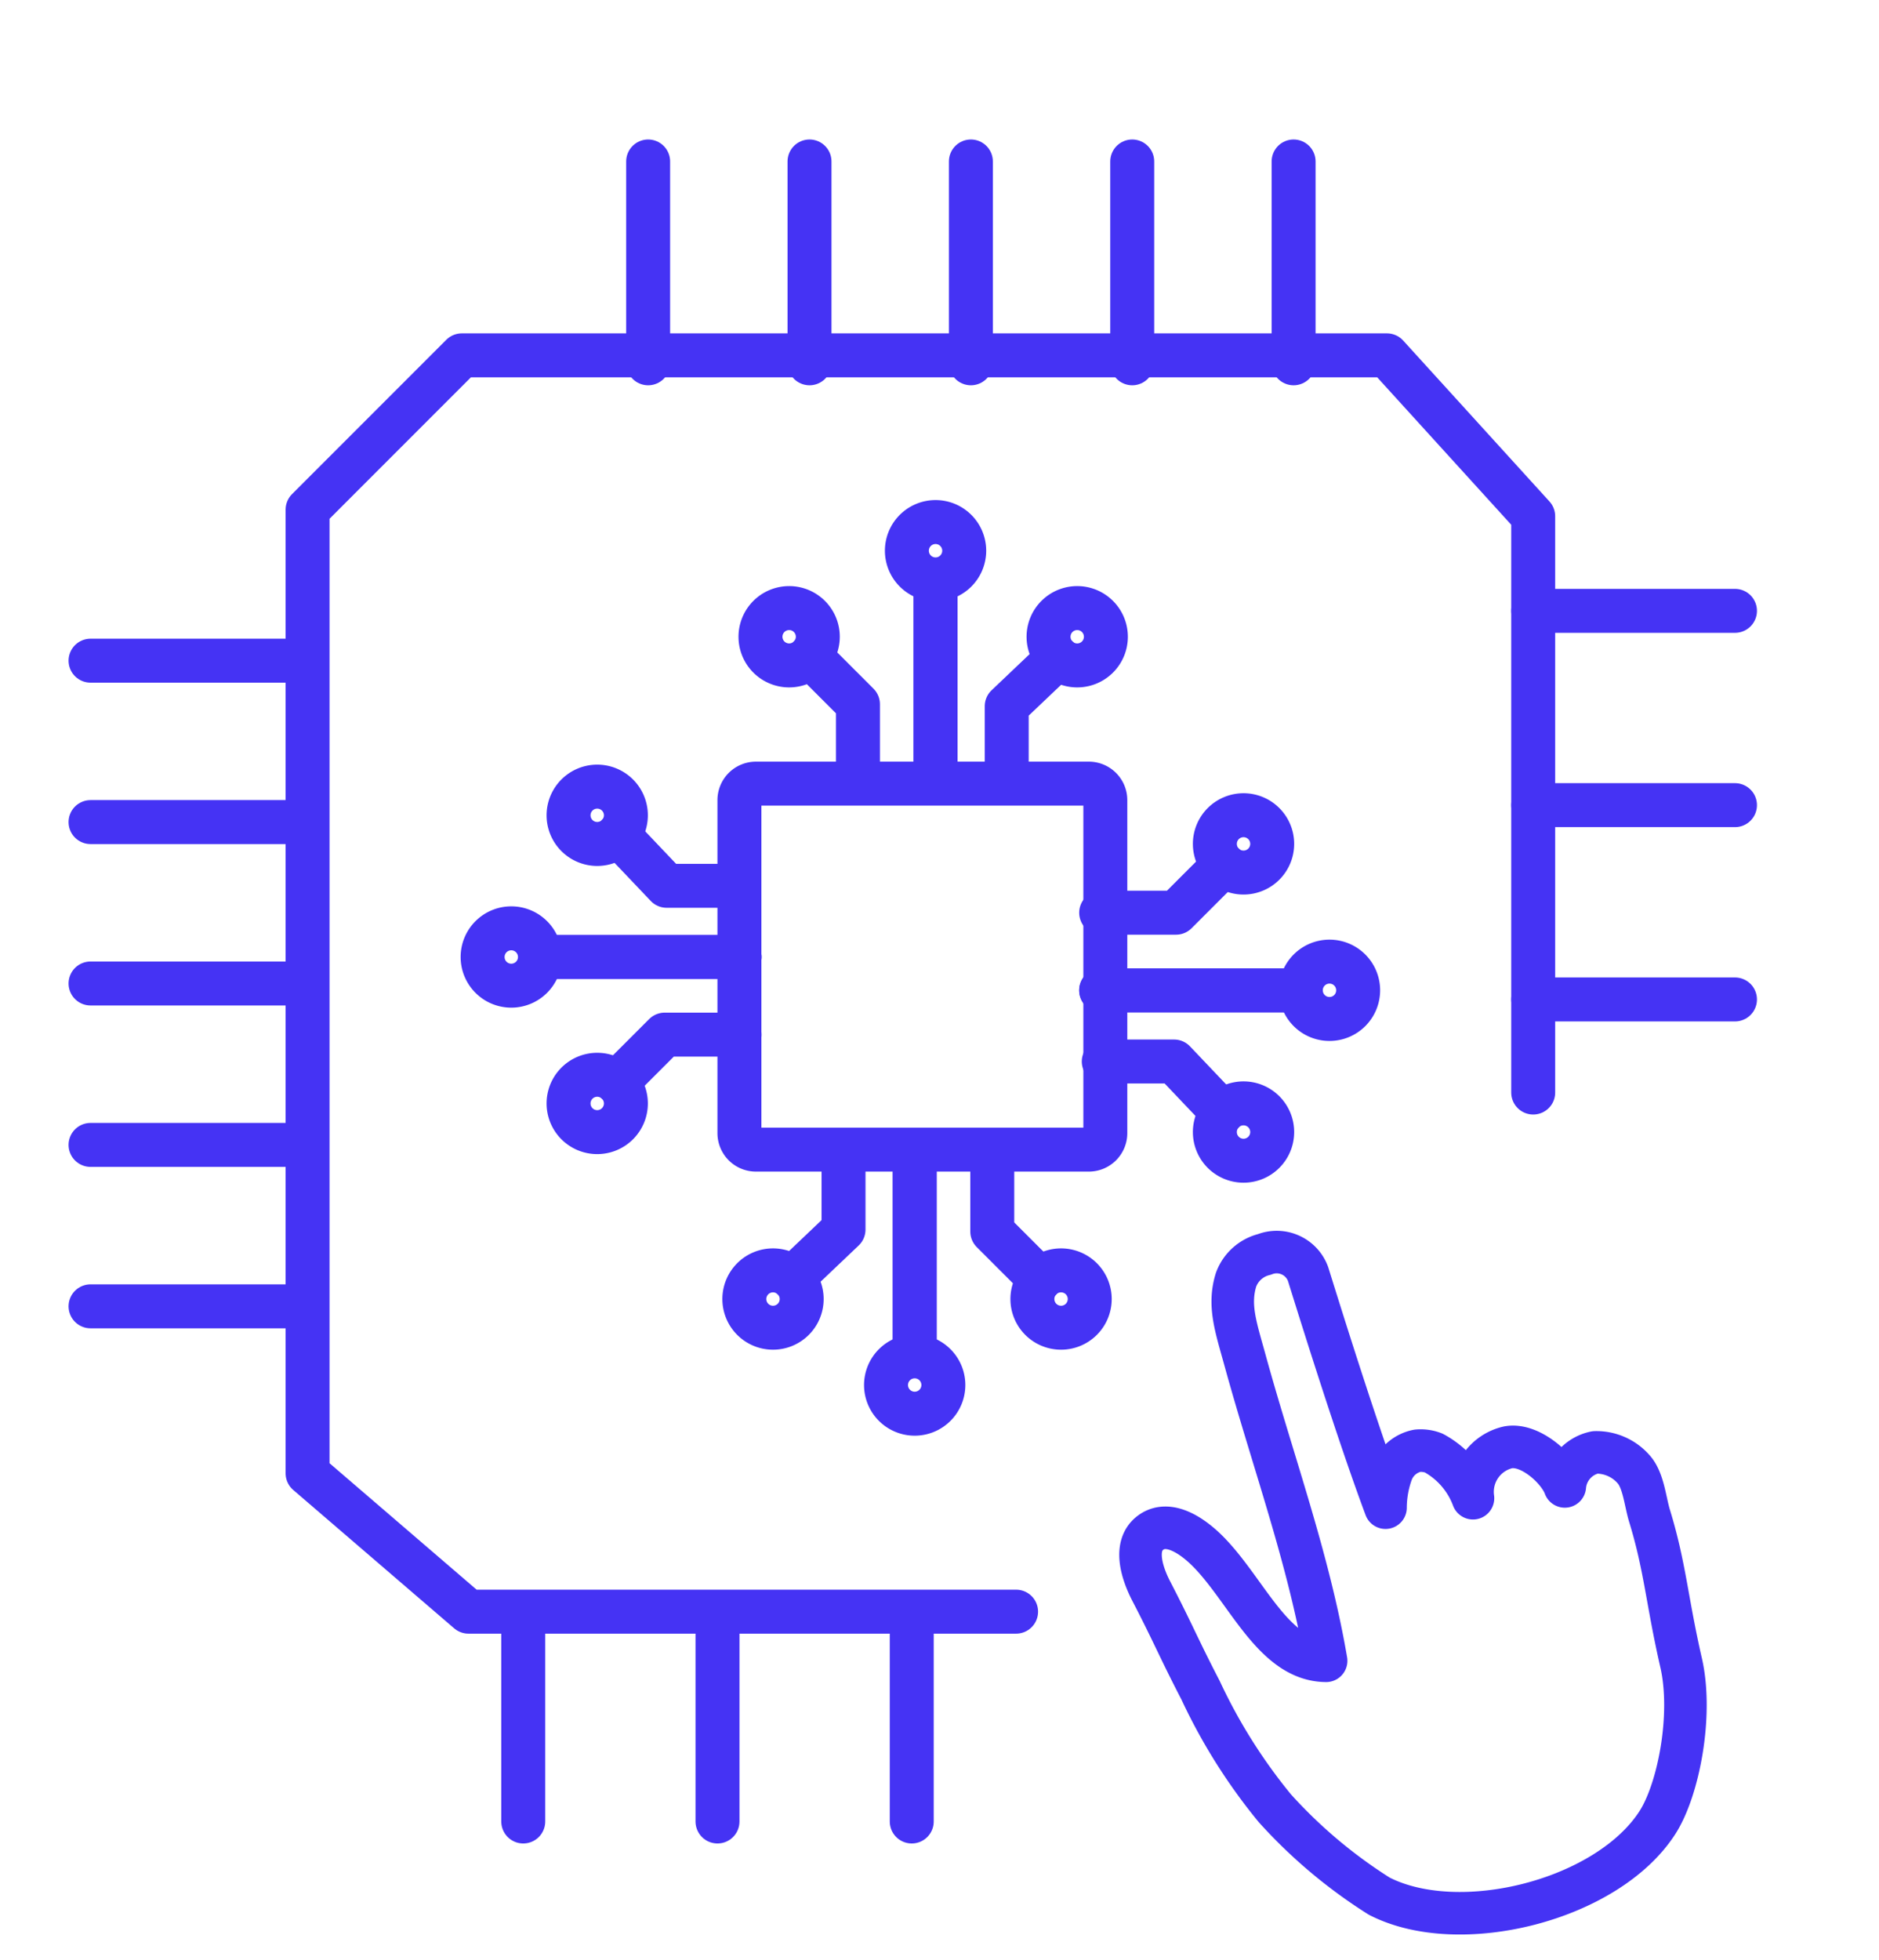 <svg xmlns="http://www.w3.org/2000/svg" xmlns:xlink="http://www.w3.org/1999/xlink" width="132.535" height="138.222" viewBox="0 0 132.535 138.222">
  <defs>
    <clipPath id="clip-path">
      <rect id="Rectangle_32065" data-name="Rectangle 32065" width="132.535" height="138.222" transform="translate(-6 -11)" fill="none" stroke="#4533f4" stroke-width="3.1"/>
    </clipPath>
  </defs>
  <g id="Group_12384" data-name="Group 12384" transform="translate(-876.556 -6520.44)">
    <g id="Group_10434" data-name="Group 10434" transform="translate(882.556 6531.44)">
      <g id="Group_10433" data-name="Group 10433" transform="translate(0 0)" clip-path="url(#clip-path)">
        <path id="Path_10729" data-name="Path 10729" d="M91.749,56.727V16.09L81.432,4.744H16.179L5.3,15.625V83.577l11.349,9.755H55.275" transform="translate(10.395 9.313)" fill="none" stroke="#4533f4" stroke-linecap="round" stroke-linejoin="round" stroke-width="3.1"/>
        <line id="Line_1181" data-name="Line 1181" x1="14.232" transform="translate(102.145 59.475)" fill="none" stroke="#4533f4" stroke-linecap="round" stroke-linejoin="round" stroke-width="3.1"/>
        <line id="Line_1182" data-name="Line 1182" x1="14.232" transform="translate(102.145 45.774)" fill="none" stroke="#4533f4" stroke-linecap="round" stroke-linejoin="round" stroke-width="3.1"/>
        <line id="Line_1183" data-name="Line 1183" x1="14.232" transform="translate(102.145 32.073)" fill="none" stroke="#4533f4" stroke-linecap="round" stroke-linejoin="round" stroke-width="3.1"/>
        <line id="Line_1184" data-name="Line 1184" y1="14.232" transform="translate(30.907 103.209)" fill="none" stroke="#4533f4" stroke-linecap="round" stroke-linejoin="round" stroke-width="3.1"/>
        <line id="Line_1185" data-name="Line 1185" y1="14.232" transform="translate(44.609 103.209)" fill="none" stroke="#4533f4" stroke-linecap="round" stroke-linejoin="round" stroke-width="3.1"/>
        <line id="Line_1186" data-name="Line 1186" y1="14.232" transform="translate(58.31 103.209)" fill="none" stroke="#4533f4" stroke-linecap="round" stroke-linejoin="round" stroke-width="3.1"/>
        <line id="Line_1187" data-name="Line 1187" y1="14.232" transform="translate(85.244 0.386)" fill="none" stroke="#4533f4" stroke-linecap="round" stroke-linejoin="round" stroke-width="3.1"/>
        <line id="Line_1188" data-name="Line 1188" y1="14.232" transform="translate(73.862 0.386)" fill="none" stroke="#4533f4" stroke-linecap="round" stroke-linejoin="round" stroke-width="3.1"/>
        <line id="Line_1189" data-name="Line 1189" y1="14.232" transform="translate(62.481 0.386)" fill="none" stroke="#4533f4" stroke-linecap="round" stroke-linejoin="round" stroke-width="3.1"/>
        <line id="Line_1190" data-name="Line 1190" y1="14.232" transform="translate(51.099 0.386)" fill="none" stroke="#4533f4" stroke-linecap="round" stroke-linejoin="round" stroke-width="3.1"/>
        <line id="Line_1191" data-name="Line 1191" y1="14.232" transform="translate(39.717 0.386)" fill="none" stroke="#4533f4" stroke-linecap="round" stroke-linejoin="round" stroke-width="3.1"/>
        <line id="Line_1192" data-name="Line 1192" x2="14.232" transform="translate(0.386 81.114)" fill="none" stroke="#4533f4" stroke-linecap="round" stroke-linejoin="round" stroke-width="3.1"/>
        <line id="Line_1193" data-name="Line 1193" x2="14.232" transform="translate(0.386 69.732)" fill="none" stroke="#4533f4" stroke-linecap="round" stroke-linejoin="round" stroke-width="3.1"/>
        <line id="Line_1194" data-name="Line 1194" x2="14.232" transform="translate(0.386 58.35)" fill="none" stroke="#4533f4" stroke-linecap="round" stroke-linejoin="round" stroke-width="3.1"/>
        <line id="Line_1195" data-name="Line 1195" x2="14.232" transform="translate(0.386 46.969)" fill="none" stroke="#4533f4" stroke-linecap="round" stroke-linejoin="round" stroke-width="3.1"/>
        <line id="Line_1196" data-name="Line 1196" x2="14.232" transform="translate(0.386 35.587)" fill="none" stroke="#4533f4" stroke-linecap="round" stroke-linejoin="round" stroke-width="3.1"/>
        <path id="Rectangle_32064" data-name="Rectangle 32064" d="M1.164,0H24.645a1.164,1.164,0,0,1,1.164,1.164v23.48a1.163,1.163,0,0,1-1.163,1.163H1.164A1.164,1.164,0,0,1,0,24.643V1.164A1.164,1.164,0,0,1,1.164,0Z" transform="translate(46.155 44.257)" fill="none" stroke="#4533f4" stroke-linecap="round" stroke-linejoin="round" stroke-width="3.1"/>
        <line id="Line_1197" data-name="Line 1197" y2="13.34" transform="translate(59.989 30.6)" fill="none" stroke="#4533f4" stroke-linecap="round" stroke-linejoin="round" stroke-width="3.1"/>
        <line id="Line_1198" data-name="Line 1198" y2="13.34" transform="translate(59.989 30.6)" fill="none" stroke="#4533f4" stroke-linecap="round" stroke-linejoin="round" stroke-width="3.1"/>
        <path id="Path_10730" data-name="Path 10730" d="M23.607,10.732a2.022,2.022,0,1,1-2.021-2.021A2.022,2.022,0,0,1,23.607,10.732Z" transform="translate(38.404 17.101)" fill="none" stroke="#4533f4" stroke-linecap="round" stroke-linejoin="round" stroke-width="3.1"/>
        <path id="Path_10731" data-name="Path 10731" d="M20.122,12.779A2.022,2.022,0,1,1,18.1,10.758,2.021,2.021,0,0,1,20.122,12.779Z" transform="translate(31.562 21.12)" fill="none" stroke="#4533f4" stroke-linecap="round" stroke-linejoin="round" stroke-width="3.1"/>
        <path id="Path_10732" data-name="Path 10732" d="M26.979,12.779a2.022,2.022,0,1,1-2.021-2.021A2.022,2.022,0,0,1,26.979,12.779Z" transform="translate(45.024 21.12)" fill="none" stroke="#4533f4" stroke-linecap="round" stroke-linejoin="round" stroke-width="3.1"/>
        <path id="Path_10733" data-name="Path 10733" d="M17.257,11.905l3.381,3.381v5.28" transform="translate(33.878 23.372)" fill="none" stroke="#4533f4" stroke-linecap="round" stroke-linejoin="round" stroke-width="3.1"/>
        <path id="Path_10734" data-name="Path 10734" d="M25.539,11.938l-3.6,3.423v4.96" transform="translate(43.069 23.437)" fill="none" stroke="#4533f4" stroke-linecap="round" stroke-linejoin="round" stroke-width="3.1"/>
        <line id="Line_1199" data-name="Line 1199" x2="13.34" transform="translate(32.827 56.482)" fill="none" stroke="#4533f4" stroke-linecap="round" stroke-linejoin="round" stroke-width="3.1"/>
        <line id="Line_1200" data-name="Line 1200" x2="13.34" transform="translate(32.827 56.482)" fill="none" stroke="#4533f4" stroke-linecap="round" stroke-linejoin="round" stroke-width="3.1"/>
        <path id="Path_10735" data-name="Path 10735" d="M11.484,18.379A2.022,2.022,0,1,1,9.463,20.4,2.022,2.022,0,0,1,11.484,18.379Z" transform="translate(18.578 36.081)" fill="none" stroke="#4533f4" stroke-linecap="round" stroke-linejoin="round" stroke-width="3.1"/>
        <path id="Path_10736" data-name="Path 10736" d="M13.53,21.864a2.022,2.022,0,1,1-2.021,2.021A2.022,2.022,0,0,1,13.53,21.864Z" transform="translate(22.594 42.923)" fill="none" stroke="#4533f4" stroke-linecap="round" stroke-linejoin="round" stroke-width="3.1"/>
        <path id="Path_10737" data-name="Path 10737" d="M13.53,15.007a2.022,2.022,0,1,1-2.021,2.021A2.022,2.022,0,0,1,13.53,15.007Z" transform="translate(22.594 29.461)" fill="none" stroke="#4533f4" stroke-linecap="round" stroke-linejoin="round" stroke-width="3.1"/>
        <path id="Path_10738" data-name="Path 10738" d="M12.657,24.289l3.381-3.381h5.28" transform="translate(24.847 41.047)" fill="none" stroke="#4533f4" stroke-linecap="round" stroke-linejoin="round" stroke-width="3.1"/>
        <path id="Path_10739" data-name="Path 10739" d="M12.689,16.152l3.422,3.6h4.96" transform="translate(24.912 31.71)" fill="none" stroke="#4533f4" stroke-linecap="round" stroke-linejoin="round" stroke-width="3.1"/>
        <line id="Line_1201" data-name="Line 1201" y1="13.34" transform="translate(58.517 70.559)" fill="none" stroke="#4533f4" stroke-linecap="round" stroke-linejoin="round" stroke-width="3.1"/>
        <line id="Line_1202" data-name="Line 1202" y1="13.34" transform="translate(58.517 70.559)" fill="none" stroke="#4533f4" stroke-linecap="round" stroke-linejoin="round" stroke-width="3.1"/>
        <path id="Path_10740" data-name="Path 10740" d="M19.066,30.586a2.022,2.022,0,1,1,2.021,2.021A2.022,2.022,0,0,1,19.066,30.586Z" transform="translate(37.43 56.079)" fill="none" stroke="#4533f4" stroke-linecap="round" stroke-linejoin="round" stroke-width="3.1"/>
        <path id="Path_10741" data-name="Path 10741" d="M22.55,28.54a2.022,2.022,0,1,1,2.021,2.021A2.022,2.022,0,0,1,22.55,28.54Z" transform="translate(44.27 52.062)" fill="none" stroke="#4533f4" stroke-linecap="round" stroke-linejoin="round" stroke-width="3.1"/>
        <path id="Path_10742" data-name="Path 10742" d="M15.693,28.54a2.022,2.022,0,1,1,2.021,2.021A2.022,2.022,0,0,1,15.693,28.54Z" transform="translate(30.809 52.062)" fill="none" stroke="#4533f4" stroke-linecap="round" stroke-linejoin="round" stroke-width="3.1"/>
        <path id="Path_10743" data-name="Path 10743" d="M24.976,32.474l-3.381-3.381v-5.28" transform="translate(42.395 46.748)" fill="none" stroke="#4533f4" stroke-linecap="round" stroke-linejoin="round" stroke-width="3.1"/>
        <path id="Path_10744" data-name="Path 10744" d="M16.839,32.256l3.6-3.422v-4.96" transform="translate(33.059 46.868)" fill="none" stroke="#4533f4" stroke-linecap="round" stroke-linejoin="round" stroke-width="3.1"/>
        <line id="Line_1203" data-name="Line 1203" x1="13.34" transform="translate(71.669 58.832)" fill="none" stroke="#4533f4" stroke-linecap="round" stroke-linejoin="round" stroke-width="3.1"/>
        <line id="Line_1204" data-name="Line 1204" x1="13.34" transform="translate(71.669 58.832)" fill="none" stroke="#4533f4" stroke-linecap="round" stroke-linejoin="round" stroke-width="3.1"/>
        <path id="Path_10745" data-name="Path 10745" d="M30.961,23.216a2.022,2.022,0,1,1,2.021-2.021A2.022,2.022,0,0,1,30.961,23.216Z" transform="translate(56.815 37.636)" fill="none" stroke="#4533f4" stroke-linecap="round" stroke-linejoin="round" stroke-width="3.1"/>
        <path id="Path_10746" data-name="Path 10746" d="M28.915,19.732a2.022,2.022,0,1,1,2.021-2.021A2.022,2.022,0,0,1,28.915,19.732Z" transform="translate(52.798 30.796)" fill="none" stroke="#4533f4" stroke-linecap="round" stroke-linejoin="round" stroke-width="3.1"/>
        <path id="Path_10747" data-name="Path 10747" d="M28.915,26.589a2.022,2.022,0,1,1,2.021-2.021A2.022,2.022,0,0,1,28.915,26.589Z" transform="translate(52.798 44.258)" fill="none" stroke="#4533f4" stroke-linecap="round" stroke-linejoin="round" stroke-width="3.1"/>
        <path id="Path_10748" data-name="Path 10748" d="M32.848,16.866l-3.381,3.381h-5.28" transform="translate(47.484 33.112)" fill="none" stroke="#4533f4" stroke-linecap="round" stroke-linejoin="round" stroke-width="3.1"/>
        <path id="Path_10749" data-name="Path 10749" d="M32.631,25.148l-3.422-3.6h-4.96" transform="translate(47.604 42.303)" fill="none" stroke="#4533f4" stroke-linecap="round" stroke-linejoin="round" stroke-width="3.1"/>
      </g>
    </g>
    <path id="Path_12708" data-name="Path 12708" d="M370.893,348.345c.842,3.673-.174,8.942-1.668,11.266-3.531,5.493-13.962,8.107-19.631,5.189a35.115,35.115,0,0,1-7.361-6.2A39.171,39.171,0,0,1,337,350.288c-1.561-3.01-1.912-3.968-3.473-6.978-.7-1.346-1.28-3.253-.034-4.152,1.271-.917,2.972.262,4.061,1.371,2.759,2.809,4.618,7.654,8.3,7.679-1.228-7.208-3.767-14.094-5.707-21.146-.657-2.389-1.208-3.906-.646-5.728a2.849,2.849,0,0,1,2-1.782,2.356,2.356,0,0,1,3.077,1.374c1,3.206,3.5,11.218,5.465,16.484a7.4,7.4,0,0,1,.438-2.468,2.442,2.442,0,0,1,1.815-1.548,2.535,2.535,0,0,1,1.147.163,6.014,6.014,0,0,1,2.77,3.187,3.222,3.222,0,0,1,2.477-3.59c1.577-.289,3.556,1.539,4,2.757a2.684,2.684,0,0,1,2.143-2.4,3.487,3.487,0,0,1,2.784,1.278c.636.8.748,2.22,1.05,3.2C369.771,341.589,369.885,343.944,370.893,348.345Z" transform="translate(624.24 6289.342)" fill="none" stroke="#4533f4" stroke-linecap="round" stroke-linejoin="round" stroke-width="3"/>
  </g>
</svg>
